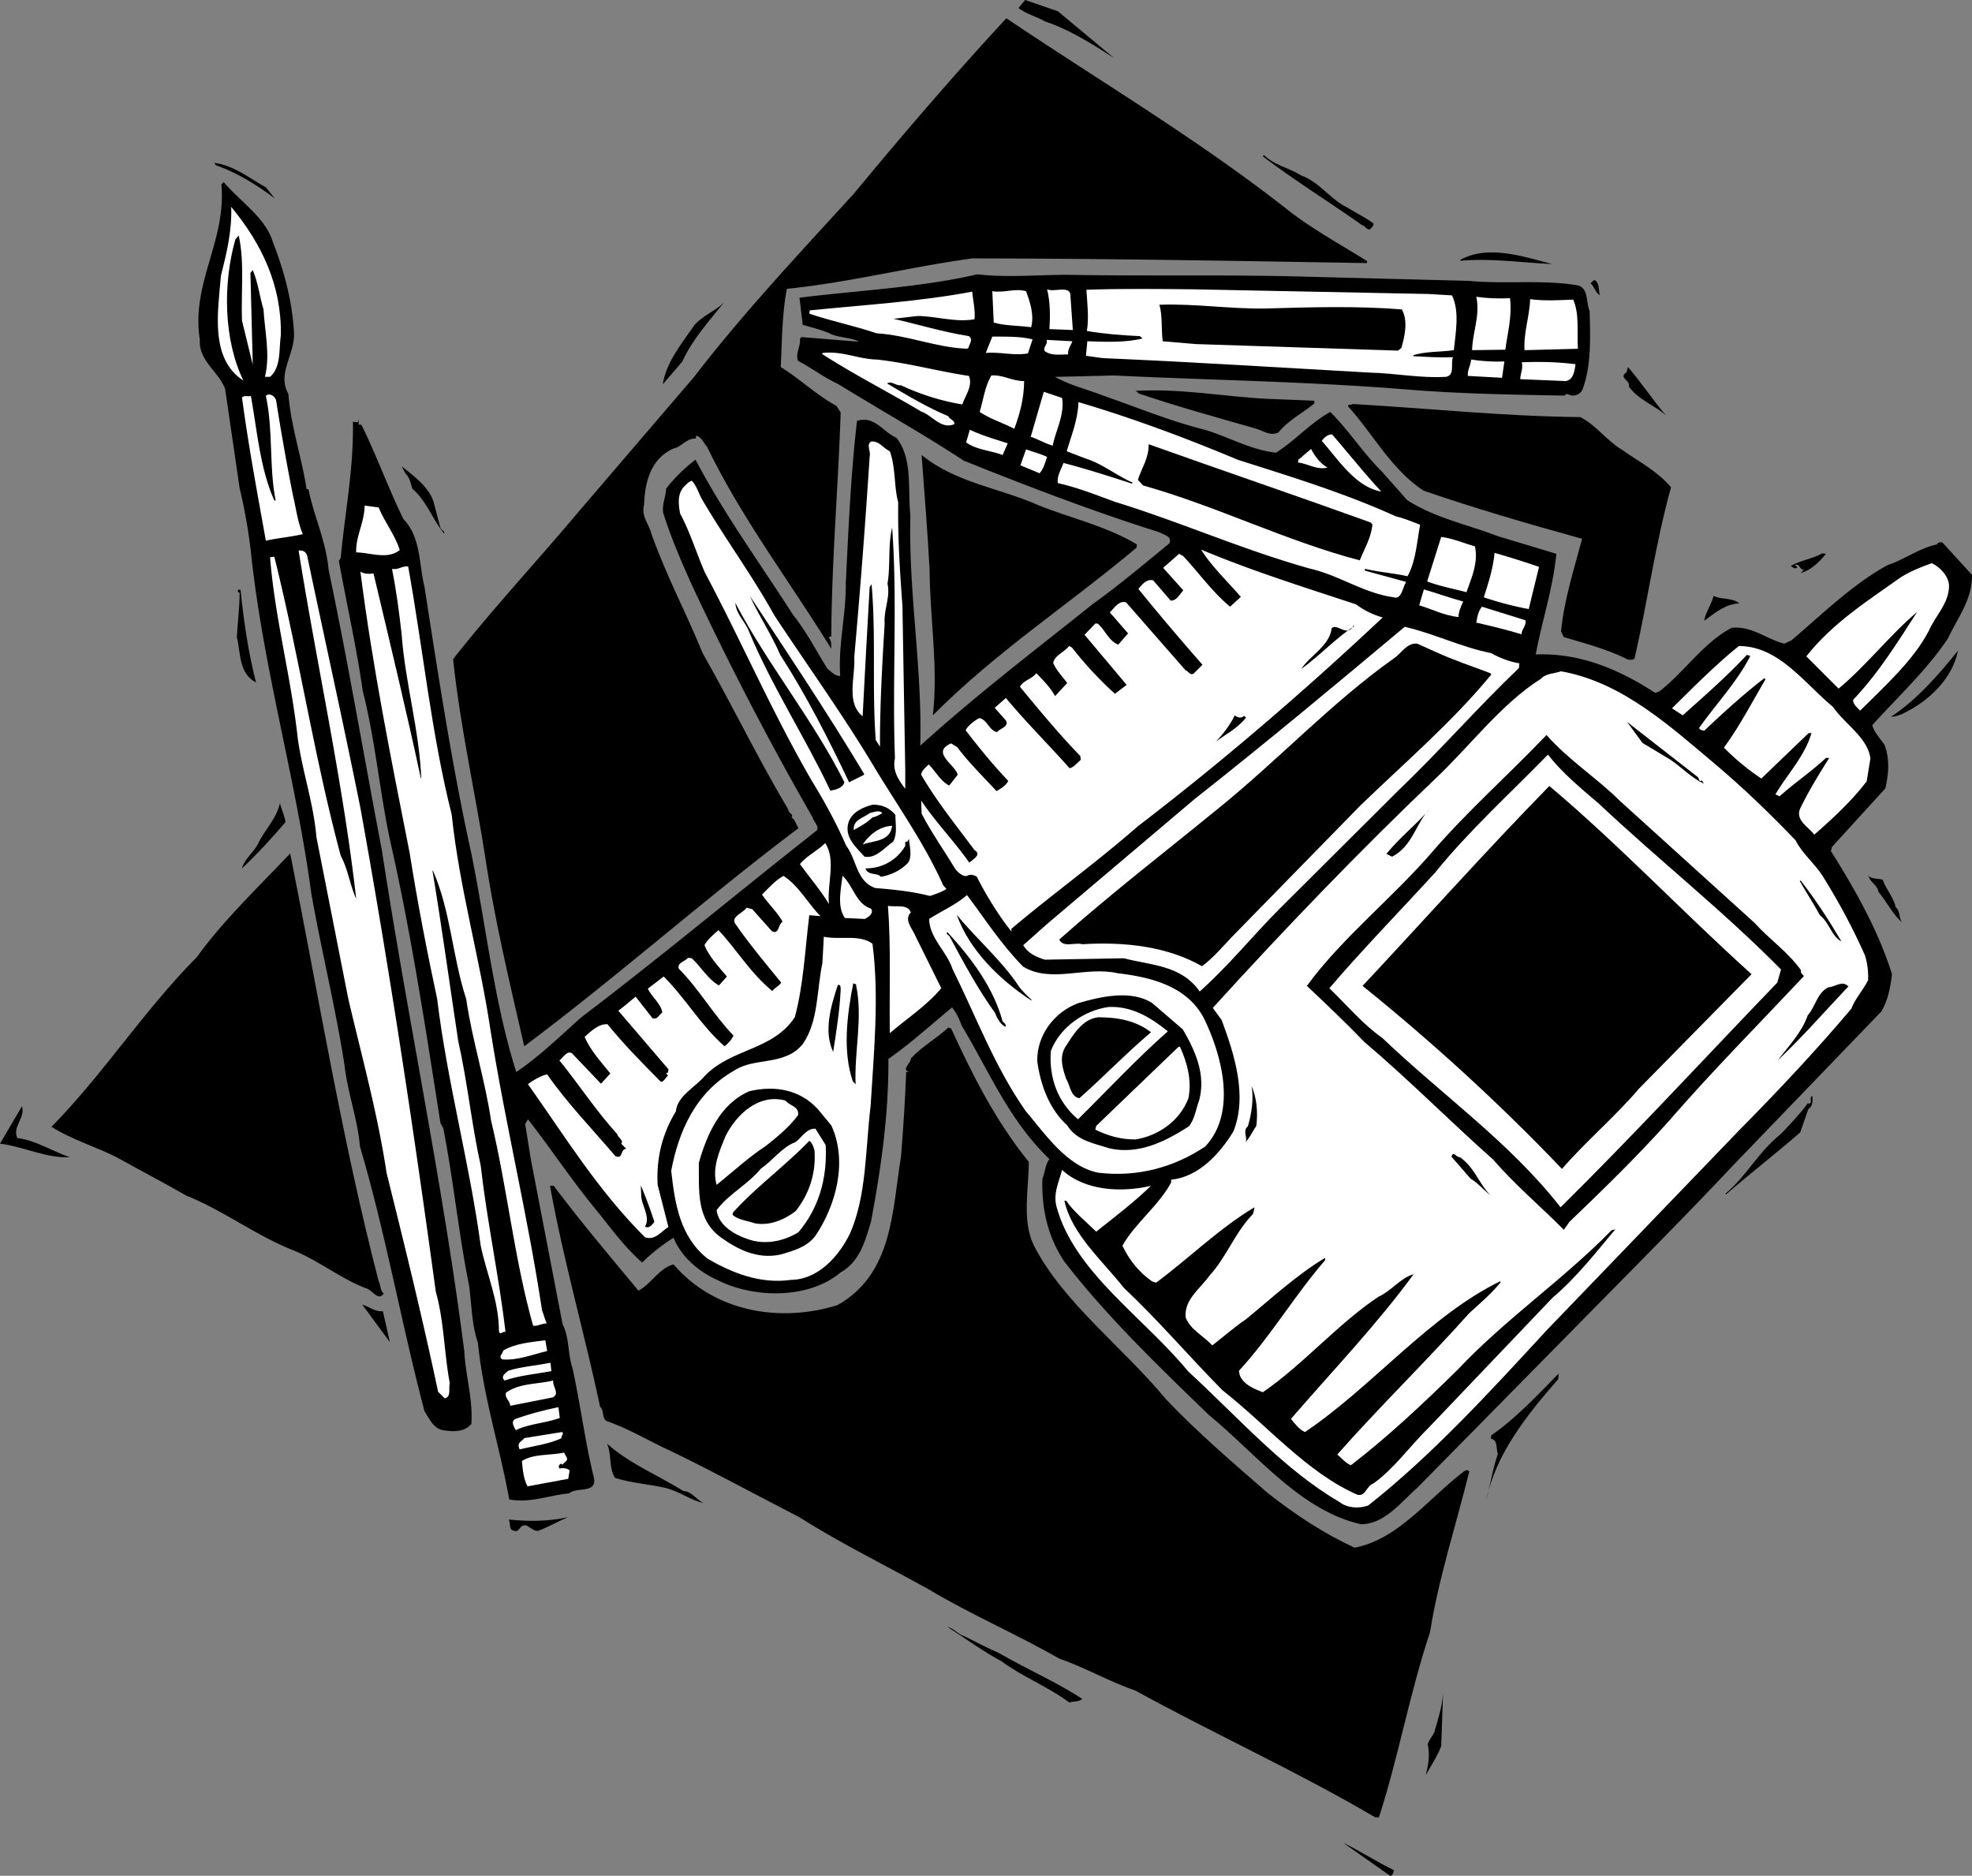 <svg xmlns="http://www.w3.org/2000/svg" width="421.298" height="400.699"><rect width="100%" height="100%" fill="#808080" stroke="none"/><path d="M238 12.398c-4.328-2.773-9.426-6.074-14.703-7.8-1.824-1.075-4.024-1.575-5.7-2.899L219 0l7 2.398 12 10m37.2 32.5c5.273 4.125 11.374 7.426 16.898 10.903l-.098.398c-28.125-.476-56.426-.976-84.3-1-13.325 1.824-26.126 5.125-39.602 6.5-1.024 5.426-1.024 11.125-1.301 16.7 4.078 2.527 7.676 6.027 11.902 8.3l.899 1.399c-.524 16.027-1.926 31.726-2 47.902-.325-.074-.426.125-.598.2.672.523.574 1.624.598 2.398-8.723-14.172-19.223-27.973-26.5-43.098-.723-.777-1.223-2.176-2.301-2.402-.223.226-.125.425-.098.601-2.027-.176-3.125 1.824-4.8 2.102-4.926 2.222-6.126 7.222-6.301 12-.625 2.523.976 4.023 1.5 6 3.074 8.824 7.476 17.023 11 25.699 6.277 11.023 11.777 22.426 18.3 33.398-.023.825 1.274 1.028.7 1.7.875.625.976 1.625 1.5 2.3-19.825 14.926-38.723 31.727-58.598 46.602-2.926-12.777-6.027-25.676-8.102-38.902-2.226-14.672-5.523-28.973-7.101-43.797 8.476-10.778 18.078-21.078 27-31.703l24.5-28.598c10.277-13.375 22.277-26.176 34.101-39.102 10.477-12.675 21.375-25.375 32.602-37.5 20.074 13.528 40.773 25.727 60.2 41M278 37.5c3.672 1.223 6.273 5.125 9.797 6.8 1.777 1.126 3.875 2.126 5.601 3.4.176.523-.425.925-.699 1.3-.824.125-1.027-.777-1.699-.902-7.027-4.973-14.328-9.473-21.203-14.7l.203-.3c2.273 2.226 5.375 2.726 8 4.402M56.797 40l1.902 2.398c-3.625-2.773-8.125-5.574-12.601-7.097l-.301-.5c4.176.523 7.375 3.222 11 5.199m1.5 11.7c2.375 6.124 4.078 12.323 4.5 19.1.375 4.825-3.723 8.923-1.2 13.298.575 7.125 2.876 13.625 3.903 20.402h.398c1.176 5.824 3.774 11.125 4.301 17.2 4.176 19.823 7.574 40.023 11.399 60 5.476 35.823 12.976 70.823 17.601 107 .274 5.323 1.875 10.226 1.5 15.5-1.625 1.823-4.027 1.624-6.101 1.3-2.024-.375-2.926-2.574-3.899-4-4.926-18.676-8.324-38.074-13.8-56.602-.524-5.972-2.626-11.375-3.301-17.398-1.926-12.375-4.926-24.375-7.098-36.7-3.227-24.077-9.926-46.777-12.703-71.1a115.953 115.953 0 0 0-2.598-15.4l-3.101-21.202c-1.325-3.672-5.723-6.075-5.399-10.5-1.926-12.172 5.676-20.973 4.598-33.2l.5-.5c3.578 4.227 8.875 7.528 10.5 12.801"/><path fill="#fff" d="M60 71.5c-.426 3.223.074 6.926-2.3 9h-1.102c1.175-4.676-.024-9.574-.301-14.402-.824-2.672-1.125-5.672-2.297-8.399l-.5.602.5 19.597-2.3-9.398c-.227-5.875.573-12.477-.7-18.2l-.703.798C47.574 60.625 47.773 72.625 52 81.3c-7.227-4.676-5.426-14.778-4.8-22.403 1.175-4.675 2.374-9.472 2.198-14.699C55.875 52.023 60.172 60.926 60 71.5"/><path d="M331.598 56.398c-6.325-.273-13.024-1.273-19.598-.699V55.5c5.973-3.277 13.473-.676 19.598.898M228 58.7c17.172.323 33.773-.075 50.898.398l34.899.902c7.476.723 15.578-.277 22.902.898 2.774.325 2.074 3.625 2.899 5.5.175 5.825.375 12.028-1.598 17-.527.825-1.328 1.125-2.102 1.102-.726-.074-1.226-.676-1.601 0-10.922-.176-21.824-.375-32.5-1.2-21.024-1.777-42.824-2.077-64-3.1-4.125.124-8.625.226-12.399.3 2.977 1.723 6.676 2.625 10 3.898 7.274 2.528 14.477 5.528 22 7.403 5.075 1.523 9.875 4.324 15.2 4.898 3.976-2.476 7.375-6.375 11.601-8.699 3.973 3.926 6.875 8.625 11 12.7l5.399 6.1c5.875 3.825 12.875 5.223 19.3 7.7l12.602 3.8c-.727 7.423-3.125 14.524-4.402 21.5 9.476-.374 17.875 3.223 25.5 8.2l.902-.3c5.273-4.075 9.672-10.677 15.5-13.602 4.375-.375 7.375 2.425 11.2 3.402l1.5-.7c6.573-5.577 13.175-12.077 20.597-16.1 3.578-1.177 6.676-3.575 10.5-4.4.176-.374.676-.577 1.203-.402l6.297 6.903c.078 5.324-3.125 9.222-5.098 13.5-4.426 6.722-10.926 12.722-16.199 18.597.375 1.528 1.672 2.825 2.598 4.2 1.175 3.027.875 6.226.199 9.3l-11.399 12.5c-.125.227-.023.625-.3.801 5.277 8.426 10.175 17.024 13.101 26.399-.324 2.925-.926 5.726-2.3 8l-31.602 32.8c-11.223 11.926-22.824 23.528-34.297 35.2L302.797 317.8c-3.723 3.324-7.024 7.722-12 7.797-12.922-2.875-22.125-14.774-32.598-23.399-10.824-10.476-21.926-21.176-30.8-32.699-3.426-5.074-4.926-11.074-4.7-17.7.574-1.374.574-2.976 1.5-4.202-8.726-8.375-12.926-18.875-18.8-28.598a12.06 12.06 0 0 0-2-3.8c-4.524 3.726-9.024 7.823-13.602 11 .078 12.124-1.625 23.523-3.7 34.698-1.222 4.028-2.324 8.528-6.5 10.903-6.925 5.824-18.722 5.523-26.398 1.597-3.926-1.773-7.625-4.875-9.3-9-2.426 1.528-4.727 3.325-6.7 5.301-3.625-3.176-6.426-6.976-9.3-10.601-5.426-6.473-9.926-13.375-15.102-20l-.598 1 1.2 7.5 6.8 35.3c1.473 2.825 1.074 6.325 2.098 9.301 1.676 7.625 2.676 15.625 4.5 23.102 1.078 3.922-3.524 2.222-5.2 3.699-4.324.426-8.324 2.125-12.8 1.3-2.024-11.175-5.524-21.874-6.7-33.5-1.324-3.777-1.324-8.175-1.898-12.3-2.226-10.977-3.324-22.477-5.5-33.5l-.601-1.102c-3.125-19.875-6.125-39.773-10.5-59.199-2.426-10.773-3.325-22.273-6.098-33.101-1.328-9.375-3.426-18.473-5.102-27.797l.399-.602c.875-9.676 2.777-18.875 2.601-29.101.274-.075 1.176.425 1.2-.297v-.3c.277.324-.426 1.523.601 1.2 3.274 6.624 5.774 13.624 9 20.198 3.774 3.926 3.274 9.625 4.5 14.5 2.973 19.125 5.875 38.227 10 56.903 3.176 15.625 4.875 31.824 9.598 46.699 4.875-3.277 9.277-7.574 13.902-11.7 16.973-12.874 33.473-26.675 50.301-39.902.574-.875-.625-1.773-.902-2.8-9.125-15.875-17.524-32.075-25.301-48.598-2.422-5.277-4.824-10.777-6.598-16.402-.324-1.973.574-3.375.598-5.2 1.676-2.175 3.976-4.472 6.3-6.199 5.977 11.426 13.778 22.125 20.801 33.102 2.977 3.722 4.977 7.722 7.399 11.597.875.625 1.578 1.528 2.703 1.5-.426-6.972 1.273-13.074 1.2-19.898.573-11.574 1.073-23.277 2.398-34.602 3.777-1.175 5.574 2.426 8.402 3.602 3.574 4.523 2.375 10.926 3 16.598-.426 16.828 2.574 32.328 2.098 49.203 11.875-10.778 24.476-20.375 36.902-30.301 5.574-3.977 10.875-8.477 16.297-12.902.777-1.575-1.324-1.875-2.098-2.399-14.226-4.476-28.027-9.773-41.8-15.3C197.073 92.624 187.972 87.522 179 82c-3.027-1.375-5.527-3.375-8.5-4.902-.625-1.575.574-3.075.398-4.7L171.2 72l12.301 1c-1.625-.977-4.328-.777-6.3-1.8-1.825-.774-3.825-1.274-5.7-1.802l-.703-5.8c12.578-1.575 25.777-2.172 38-5 6.078.726 12.777.125 19.203.101M341.797 63c-.824-.277-1.125-1.676-2-2.5l.8-.7c1.176.524.876 2.223 1.2 3.2"/><path fill="#fff" d="m305.2 62.8 5 .298c1.675 3.425.773 8.027.398 11.703-2.926.422-6.024.222-8.7 1.097l.102.2c2.672.125 5.473.328 8.398.203-.523 1.523.477 3.824-1.5 4.199-5.425.324-10.824-.777-16.199-.902-19.125-1.075-38.027-2.274-57.101-3.098L232 76l.297-3.102c3.875.125 8.078.325 11.8-.597l-.597-.5c-3.926-.176-7.625-.477-11.3-1.102.472-2.773.073-5.976-.102-8.8 7.476-.274 15.277-.176 22.902-.098l50.2 1m-76.5.597.5 7.102-5-.2c.175-2.777.175-5.874-.5-8.5 1.573.723 5.175-1.077 5 1.598m-9.5-1.198c.874 2.323 1.773 5.124 1.097 7.698-2.723-.375-5.524-.273-8-1L212 62.2c2.574.426 4.773-.676 7.2 0m-11 6c-4.126.726-8.126-.677-12.2-.7l-5.102.598c5.375 1.226 10.575 2.828 16.102 3.703.973.722.074 1.722-.102 2.5l-.3.199c-6.723-.277-12.524-2.875-19.301-3.3-4.625-1.575-9.625-2.575-14.399-4.2l.102-.7c11.672-1.175 23.473-1.874 34.7-4 .175 1.923.675 3.825.5 5.9m114.398-4.5c.476 3.823-.524 7.425-1 11l-7.098.1c.074-3.874 1.773-7.374.898-11.402 2.274.325 4.676.426 7.2.301m13.5.301c1.375 3.125.777 7.023 1 10.5l-11.399.3c-.226-3.874 1.074-7.077 1.2-10.902 2.874.426 6.175.227 9.199.102"/><path d="M154.598 64.7c-3.223 4.023-6.825 8.023-8.801 12.5l-4.2 4.898c.676-4.575 3.977-8.672 6.801-12.7 1.875-2.074 4.274-2.875 6.2-4.699m115.8 1.199c9.477-.273 19.676-.574 29.102.2 1.375 2.527.574 5.828-.102 8.203l-.699.597L255.5 73.5l-7.102-.602c-.324-2.574-.023-5.472-.699-7.8 7.676-.274 14.875.925 22.7.8"/><path fill="#fff" d="m220.598 72.5-1 3c-3.125.523-5.926-.375-9-.102l1.402-3.5c2.875.028 5.973-.074 8.598.602m8.5.398c-.325.926-1.024 1.727-.899 2.801-1.726.024-3.625.324-5-.699-.426-.977.676-1.277.399-2.402l5.5.3M187.297 76.8c6.777.723 13.078 2.524 19.703 3.5.875 2.223-.828 4.223-1.402 6.098a50.037 50.037 0 0 1-13.098-4.097c-1.125.125-1.926-.977-3-.403 4.273 2.528 8.375 5.028 13.098 7 .277.727 1.375.825 1.3 1.7-2.824 1.226-4.726-1.875-7.101-2.7-7.024-4.175-14.324-7.875-21.2-12.3l.2-.2c4.176-.472 7.578 1.325 11.5 1.403m134.101.399-.5 3.5-7.3-.4c-.125-1.277.574-2.175.699-3.5 2.176.325 4.578.524 7.101.4m15.2.6c-.223 1.423-.426 3.423-2.2 3.598L324.797 81c-.024-1.176.676-2.277.3-3.602 3.778-.175 7.778-.074 11.5.403"/><path d="M355.898 88.7c-2.523-2.177-5.824-3.274-7.898-6.102.375-1.473-2.328-1.774-.5-3.098l.297-1.102c2.875 3.325 5.277 7.028 8.101 10.301"/><path fill="#fff" d="M218.797 81.398c-.024 3.727-.922 7.028-2.098 10.2-2.426-1.274-5.125-2.075-7.402-3.598.777-2.574 1.078-5.375 2.5-7.8 2.578-.177 4.375 1.226 7 1.198"/><path d="M280.797 85.598v.601c-2.625 2.125-5.524 3.524-7.7 6.2-1.824.824-3.324-.473-5-.899-8.324-2.375-16.624-4.676-24.699-7.402l-.8-.598c9.675-.574 18.777 1.223 28.199 1.7l10 .398"/><path fill="#fff" d="M226.898 85c.575 3.625-1.324 6.824-2 10.2-1.625-.477-3.125-1.376-4.699-1.9L223 83.7l3.898 1.3M59 85.598a519.529 519.529 0 0 0 3.598 20.3c.675 2.727.976 5.625 2.101 8.2-2.625.625-5.426.828-7.902 1.402-1.824-10.176-3.723-20.277-5.098-30.602.473-.472 1.274-.175 1.899-.3 1.375 7.625 1.976 15.527 5 22.3h.3c-1.425-6.875-.523-15.175-2.101-22.3.578-.774 1.976-.075 2.203 1M264.398 98.2c11.375 3.624 22.875 7.124 33.801 12.1 1.774.423 3.473 1.126 5.2 1.798-.727 3.828-.926 7.828-2.7 11-2.926-.672-6.125-.875-9.101-1.598v.398l8.8 2.403c-.726 1.222-1.023 3.824-2.601 3.297-6.422-.875-11.625-4.672-17.797-6.098-14.328-3.977-27.727-9.977-41.8-14.3-4.028-1.477-8.028-3.075-12.2-4-.227-1.477.672-2.876 1.2-4.302 4.773 1.227 9.773 2.825 14.597 4.403l.203-.203c-3.426-1.473-6.527-4.075-10.203-5.2l-3.899-1.5c.977-3.375 2.375-6.675 2.5-10.5 11.575 3.426 22.875 7.625 34 12.301"/><path d="M337.598 89.098c3.175 1.527 5.675 5.027 8.8 6.902 3.575 2.523 7.676 4.625 10.602 8.098-3.328 11.925-5.027 24.527-7.8 36.601-.427.324-1.427.324-1.802 0-4.226-2.074-8.824-3.273-13.3-4.601l-.598-1.2c.672-6.875 2.773-13.273 4.5-19.8-11.426-3.172-22.828-6.473-33.902-10.297-6.926-4.578-10.723-12.078-16.098-18-.027-.578.672-.176 1-.5 16.074.922 32.172 2.625 48.598 2.797"/><path fill="#fff" d="m215.297 94.7-1.098 2.5c-2.527-.977-5.527-1.075-7.8-2.7l.8-2.7c2.574 1.223 5.375 2.024 8.098 2.9m69.301-1.9c3.476 4.024 6.976 8.423 10.5 12.2-5.524-.977-9.125-6.777-12.7-10.8.375-.677 1.375-1.477 2.2-1.4m-94.5 3.598c1.277 3.426.875 7.625 1.8 10.903-.125 7.625.375 14.922.899 22.199l.601 34.898v4.102c-1.324-1.777-2.824-3.777-2.199-6.5-.625-16.574.574-33.277-.601-49.3-.926 3.726-.325 8.226-1 12 .675 2.823-.825 5.523-.598 8.5-.527 8.726-1.027 17.425-1 26.3l-.902-1.402c-.825-10.973.074-22.473-.899-33.297l-.402.597a5138.527 5138.527 0 0 0-1.5 27.602c-3.625-2.875-1.524-8.477-1.797-12.602a1742.557 1742.557 0 0 0 3.297-42.898c.277-1.074-.824-2.676.402-3.2 1.676-.077 2.473 1.423 3.899 2.098"/><path d="m292.797 111.598.402.402c-.226 2.824-1.726 5.223-2.699 7.7-15.926-4.177-30.527-11.575-46.3-16l-1.102-1.2c.777-2.477 2.375-4.676 2.3-7.602 15.774 5.625 31.676 11.028 47.399 16.7"/><path fill="#fff" d="M283.598 99.898c-2.426.528-4.125-.875-6.301-1.097l.101-.602 2.7-2.3c.777 1.527 1.875 3.027 3.5 4M223.7 97.598c-.427 1.226-.727 2.527-1.602 3.5l-4.098-1.7L219.2 96c1.472.523 3.073.926 4.5 1.598"/><path d="M221.797 107.898c6.976 2.825 14.476 4.426 21.101 8.403l-.101.699c-14.422 12.125-30.024 22.223-43.5 35.8 1.176-10.374-.625-20.577-.7-31.1-.425-8.177-1.124-16.477-1.699-24.5 7.274 5.925 16.575 7.023 24.899 10.698m-129.199-.8 1.5 5.703c.375.625.976.625.8 1.199-2.425-2.875-3.726-6.977-6.8-9.602-.325-.972-.524-2.375-1.5-3.3l-.801-1.5c2.578 2.027 5.777 4.425 6.8 7.5"/><path fill="#fff" d="M150 106.7c4.875 8.323 10.773 16.323 15.398 24.698 7.274 11.028 15.075 21.825 21.7 33 5.074 8.325 10.476 15.926 14.402 24.7l.7.8c-1.126.727-2.227 1.028-3.5 1.5-3.727-.972-7.727-1.375-11.7-1.699-4.125-1.476-3.926-6.074-6.203-9-2.024-4.676-4.524-9.273-7.297-13.8-8.426-14.473-15.027-29.774-22.902-44.598-1.825-4.176-3.125-8.578-5.301-12.602-.324-1.875-.625-3.976.703-5.601.574-.575 1.074-1.172 1.797-1.399 1.078 1.125 1.476 2.727 2.203 4m-69.102 1.699c1.274 3.125 3.477 5.825 4.5 9.102-2.625 2.125-6.324.523-9.3.5-.125-3.477 1.777-6.375 1.8-10l3 .398m234.2 8.302c.777 3.425-.723 6.726-1.801 9.8-2.524-.676-5.723-1.277-8.399-2.3l3-9.5c2.575.323 4.774 1.323 7.2 2M289.7 129.098a17.227 17.227 0 0 0 5.698 2.8c-16.824 15.825-34.425 30.926-52.3 44.602-8.825 7.723-18.024 14.324-26.899 21.8-.226.126-.125.423-.101.7-2.625-3.277-5.325-7.574-7.399-11.7-.527-.374-1.324-.577-1.902-.3-.824.523-2.125-.574-2.797-1.5-2.328-3.875-5.027-7.676-7.102-11.7l-.101-2.8c3.078 4.625 7.176 8.824 10.3 13.3.575-.675 2.778-1.675 1.102-2.702-3.926-5.274-8.125-10.473-11.402-16.098.078-.875.976-1.574 1.601-2.2 1.477 1.423 2.575 3.626 4.399 4.5l1.8-2.3c-.523-2.176-5.824-4.777-1.398-6.7l1.301.798c2.473 3.328 5.773 6.527 8.398 9.402.875-.574 1.977-1.074 2.5-2.2-3.226-3.374-6.226-7.077-9.101-10.8.476-.977 1.777-1.977 2.902-2.602 1.774.325 2.074 2.625 3.801 3 .574-.773 2.672-1.175 1.898-2.5L212.5 151.2l2.398-2.101c4.075 4.925 9.274 10.125 13.602 15 .875-.172 1.574-1.075 2.398-1.797l-.101-.801c-4.625-4.777-8.824-9.875-12.899-14.8.875-1.477 2.477-1.575 3.5-2.9 1.477 1.524 3.075 3.126 4 4.9l2.602-2.802c-.926-1.273-2.328-2.675-3-4.3.375-1.672 2.273-2.172 3.398-3.598l.602.3c2.672 3.423 5.875 6.923 9.2 9.9l2.5-1.9-9-10.702 2.3-2.399h.5c1.574 1.324 2.375 3.727 4.398 4.5l2.102-2.398-3.902-4.5c.875-.778 1.976-2.676 3.5-2.102l12.699 14.5c.578.125.875 1.125 1.703.7l1.898-1.899c-4.625-5.277-9.226-10.676-13.699-16.2.676-.777 1.774-2.277 3.2-1.8l3.699 4.3c1.277.024 1.875-1.277 2.699-2.202L248.5 121.3l3.398-3 .899.5c3.375 3.625 6.277 7.722 10 10.797l2.3-2.098c-2.925-3.375-6.222-6.477-8.5-10.102 10.778 4.528 21.977 8.028 33.102 11.7M65.598 118.598c3.777 18.027 7.777 35.925 11.402 54 6.172 34.125 11.375 68.625 16.098 103.3 1.777 6.227 1.777 13.125 3 19.602-.325 1.023.375 2.926-1.098 3.2l-1.402-1.4c-3.325-15.675-7.125-31.175-11-46.702-1.926-12.774-5.325-24.973-8.2-37.297l-6.8-34.5c-.625-7.375-3.024-13.977-4-21.203-1.426-13.075-4.825-25.274-5.899-38.5.176-.172.574-.075.899-.2 5.277 21.125 8.574 43.028 14.199 63.903 1.578 2.922 1.976 6.324 3.3 9.199-2.824-24.977-8.324-49.477-12.3-74.402.875-.075 1.476.226 1.8 1m263.2 2.5-2.2 9c-3.222-.575-6.523-1.473-9.597-2.5.973-3.075 1.973-6.075 2.297-9.5 3.176.925 6.476 1.925 9.5 3"/><path d="M390.098 118.3c-1.426 1.825-3.426 3.626-5.399 4.098l.7-.699c-.926.125-.926-1.476-1.899-1l.5.5c-.625.524-1.125-.176-1.402-.3 1.875-1.176 4.574-1.473 6.699-2.7l.8.102"/><path fill="#fff" d="M416.398 125.098c-.023 3.828-2.925 6.425-4.3 9.601-3.325 6.426-9.524 11.926-14.7 17.102-.523-.578-1.523-1.278-1.5-2.301 5.477-5.777 9.477-12.277 13.7-18.8-5.825 4.925-10.926 11.523-16.801 16.398l-6.899-6.899c5.774-7.273 13.176-11.875 20.2-16.898 2.074-1.278 4.277-2.176 6.601-3 1.774.824 3.574 2.722 3.7 4.797M87.2 121c3.175 17.625 4.972 35.824 9.3 53 1.672 15.824 5.973 30.523 8.297 46.098 3.176 20.125 7.976 39.625 11 59.8.375.926.676 2.125 1 2.801-1.125.024-1.922.625-2.899.5-4.023-14.176-5.523-29.476-9-43.898-1.324-8.875-4.023-17.078-5.3-25.903-2.926-8.875-3.325-18.875-7.098-27.398h-.102c1.977 11.926 3.676 24.324 5.5 36.398 1.977 8.727 2.875 17.926 4.801 26.602 1.375 12.023 3.875 23.523 5.301 35.5-.625-.176-1.125.824-1.402-.102-.024-6.574-2.625-12.175-3.899-18.3-2.426-17.875-7.125-34.774-9.3-52.7-2.227-10.375-4.227-20.773-5.899-31.3-3.926-19.875-7.926-39.672-10.5-60 .773.527 1.773.527 2.797.402 3.476 14.625 6.976 29.125 10.101 43.7l.102.1c-.426-10.476-3.426-20.277-4.203-30.902-.524-4.574-1.125-9.273-2-13.597v-.301c1.277.324 2.078-.676 3.402-.5m225.399 7.5c-.524 1.125-1.024 2.324-1 3.3-3.024-.277-5.625-1.675-8.399-2.5l1-3.402c2.774.825 5.574 1.825 8.399 2.602"/><path d="M51.398 126c.676 6.824 1.676 13.426 3.301 19.8-3.726-1.976-3.226-6.175-4.101-9.702.175-3.075.574-6.172.601-9.5-.527.027-.625-.875.2-.598m133.199 39.3v.2l-3.2 1.598c-4.425-9.274-9.023-18.375-14.699-27.2-1.824-4.273-4.527-8.273-6.5-12.597 8.274 12.523 16.676 25.125 24.399 38m187-36.403c-3.024.125-5.223 2.028-7.5 3.7.175-1.575 1.476-3.375 2-5.297 1.675.824 3.976.324 5.5 1.597m-191.2 38.2c-.324 1.226-1.925 1.625-3 1.8-5.425-11.472-12.425-22.175-17.3-33.8-.723-2.172-2.825-3.774-3-6.297 6.875 13.125 16.675 25.023 23.3 38.297"/><path fill="#fff" d="M325.898 132.5c.274 1.223-.925 1.926-.8 3-3.223-.977-6.524-1.777-9.7-2.5.176-1.074.375-2.375 1.2-3.402l9.3 2.902"/><path d="M289.098 133.7h.3c-3.925 2.523-7.523 6.425-11.398 9.198 1.875-2.875 6.074-4.972 6.5-8.699 1.074-1.176 3.375 2.024 4.598-.5"/><path fill="#fff" d="M318.5 139.5c1.875 1.023 3.875 1.824 6.098 2.2l-.098 1c-8.828 8.425-16.926 17.726-25.902 26.3l-25.2 25.098c-5.824 5.828-11.023 12.328-17.101 17.703-3.922-5.676-10.422-5.578-16.2-7.102L223.2 205c-1.824-.574-3.625-1.375-4.601-3.102 2.175-1.875 4.277-3.875 6.601-5.8l30-25.399c15.074-11.875 30.074-24.375 44.899-36.8 6.277 1.425 11.976 4.324 18.402 5.601"/><path d="M306.797 139.3c3.777 1.723 7.676 3.024 11.601 4.5l.2.298c-8.426 10.226-18.524 18.828-28 28l-26.399 27c-2.527 2.527-4.726 5.328-7.402 7.3-7.324-4.175-16.324-5.273-25.598-4.699-1.527-.476-4.027.824-4.902-1 10.875-9.676 22.676-18.773 34.101-28.101 12.575-10.172 24.274-22.672 37.301-31.899 1.676-1.074 2.875-3.476 5.098-3.199l4 1.8"/><path fill="#fff" d="M391.598 151c2.574 3.723 7.375 6.523 8 11l-.801 4.898c-3.125 4.125-7.324 8.028-11.2 11.403-1.124-1.578-4.124-3.078-3-5.602 1.778-3.676 3.977-7.273 6.2-10.8h-.7c-3.222 3.027-6.722 5.324-9.898 8.199l-.902-.399c2.578-4.375 6.277-8.176 7.703-13.101h-.602l-10.101 9.703a49.838 49.838 0 0 1-8-6.602c3.375-4.574 5.976-9.676 8.902-14.601l-.3-.2c-4.426 3.426-8.727 7.325-12.801 11.2-.426-.172-.926-.075-1.098-.598 3.574-5.074 8.074-9.777 10.898-15.3-.125-.274-.425-.177-.699-.302-4.226 4.528-9.125 8.825-13.699 12.903l-2.3-1.5c4.472-4.375 9.273-9.278 14.3-13.301 8.473.023 13.773 7.723 20.098 13"/><path d="M406.398 152.5c-.824.324-1.523.625-2.398.598 5.375-3.473 10.273-9.075 14.297-14.098-1.223 6.125-6.422 10.926-11.899 13.5"/><path fill="#fff" d="M367.098 163.8c5.675 4.825 11.375 10.325 16.5 15.7 1.476 2.926 4.277 5.125 5.902 7.8 3.375 5.423 6.375 11.024 8.898 16.7.575 1.723.774 3.523.7 5.398-1.024 2.028-2.825 4.028-3.598 6.102-7.625 9.023-15.625 17.523-24 26l-41.102 42.7c-11.824 12.823-24.523 26.726-38.101 37.398-2.125.726-4.524.527-6.2-.797-11.824-6.875-21.824-18.278-32.3-27.903-9.625-11.675-24.324-21.175-28.098-35.199-.726-2.875.574-5.273 1.2-7.8 4.773 4.425 12.476 4.925 19 3.402-3.626 3.523-7.727 6.625-11.7 9.797-2.226-2.172-4.926-4.375-6.402-6.598h-.399c1.575 7.125 7.977 12.625 12.7 18.598 7.476 7.027 13.976 14.726 21.101 21.902 9.574 7.523 18.074 17.625 28.801 22.3 1.773.423 1.875-1.874 3.398-2.402 4.477-3.175 7.774-7.972 11.899-12l26.402-27.699c5.074-4.273 9.176-9.574 13.399-14.601l-.801.203c-10.625 10.824-22.422 18.722-32.899 29.797-7.425 7.328-15.023 14.425-22.8 20.402-1.125-.477-1.926-1.477-2.899-2.3 9.074-10.274 19.074-19.977 28.2-30.2 2.374-2.176 4.773-4.176 6.699-6.602l-.098-.199c-15.227 7.426-27.426 22.625-41.703 32.2-1.223-.473-2.223-1.876-3-2.801 8.777-10.172 18.375-20.172 26.203-30.899-2.727.727-4.828 3.625-7.5 4.801-8.727 5.824-16.125 14.523-24.703 20.398-2.125-.773-5.024-2.074-5.098-4.597 6.875-7.477 11.875-16.078 18.399-23.602v-.5c-5.926 3.524-11.426 8.625-16.899 13.102-2.527 1.722-4.926 3.824-7.199 5.597-1.926-2.074-4.727-3.375-5.703-6-.324-3.773 2.976-5.972 5.101-8.898 3.774-4.176 5.274-8.977 9.301-13.2.074-.374.274-.874.301-1.402-7.426 4.426-13.926 10.825-21 16.102l-.902-.3c-2.825-1.977-4.926-4.677-6.301-7.602 2.676-4.774 7.777-8.575 10.402-13.5V252c5.774-.574 10.274-5.375 13.301-10.3 3.074-7.677.172-16.575-2.5-23.802l-1.902-2.597c15.074-16.578 31.175-33.375 47.699-49.102 7.375-6.976 13.976-15.875 22.402-21.199 1.074-1.176 2.774-1.074 4.301-1.602 13.074 2.325 23.172 11.625 33.598 20.403"/><path d="m265.7 153 .097-.102.402.403c-1.824 2.324-4.625 3.722-6.402 5.097 1.476-1.574 2.976-3.472 4-5.597.476.422 1.277.722 1.902.199m96.899 12.898c.476.227.277 1.325 1 .801l.402.7c-2.527-1.176-4.727-3.473-7.102-5.098l-6-3.602-3.3-4.5 15 11.7m-16.5 5.199 28.699 26c3.176 3.527 7.277 6.328 10 10.203-.223.523.277.824.601 1.199-9.523 10.125-19.726 20.426-28.8 30.898-6.723 7.528-14.125 14.727-21.301 21.602l-1.2 1.7c-4.925-4.977-10.425-9.575-15-14.9-9.324-8.277-18.222-17.277-27.597-25.202-3.926-4.075-8.227-8.172-12.3-12 7.573-10.375 18.675-19.075 27.198-29.098 7.375-8.477 16.075-16.176 24-24.5 4.774 5.426 10.575 9.023 15.7 14.098"/><path fill="#fff" d="M341.5 171.598c12.875 12.125 26.375 22.726 39 35.5l-.8 2.8c-15.528 16.125-30.528 32.426-46.302 48-10.824-13.875-25.425-24.074-38.101-36.199-4.125-2.875-7.625-7.074-11.297-10.601 7.074-8.274 15.074-16.473 22.598-24.7 7.074-8.773 16.074-16.972 24.101-25.199 3.074 3.926 7.074 7.227 10.801 10.399"/><path d="m374.2 208.098-24 24.402c-5.126 6.023-11.528 11.426-16.5 17.2-13.528-14.177-27.825-27.177-42.602-39.102 13.175-14.075 26.277-28.774 39.902-42.7 14.773 12.426 28.773 27.227 43.2 40.2M61 175.598c-2.926 3.425-6.027 6.828-9.3 9.902.472-1.977 2.472-3.375 3.398-5.2 1.375-2.976 3.976-5.374 4.699-8.702.375 1.328.976 2.625 1.203 4m130.297-1.5c-.024 1.828.476 4.027-.5 5.703-1.922 1.324-3.625 3.625-6.098 3.199-1.824-2.074-4.426-4.176-3.402-7.402.777-2.172 3.078-3.172 5.101-3.7 1.875-.074 3.676.625 4.899 2.2m114.301-1.5c-3.125 3.125-3.723 8.125-8.2 10.402l-1.199-.602c2.774-3.472 6.973-6.773 9.399-9.8"/><path fill="#fff" d="M188.5 173.7c-.527.323-1.426.823-2.102.898-1.226 1.226-2.625 1.925-4 2.703-.226-2.176 2.075-2.578 3.399-3.602.777-.176 2.078-.773 2.703 0m2.098 2.699c-.426 3.426-3.926 3.125-6.301 4 1.476-2.175 3.676-3.875 6.3-4"/><path d="M194 184.3c-1.625 1.723-3.727 2.626-5.8 3-.825-.976-2.727-.175-3.302-1.8 3.477.023 6.676-1.676 8.5-4.8v-.9c.477.223.575-.277.801-.6.074 1.523.774 3.624-.199 5.1"/><path fill="#fff" d="M177.098 193.098c-1.825-2.973-4.125-5.672-6.2-8.5 1.375-1.774 3.676-2.774 5.399-4.5 2.375 3.625.375 8.625.8 13"/><path d="M80.898 273.7c.477.823.274 2.023 1.102 2.6-1.227 1.825-2.527-.874-3.8-1.1-5.227-1.977-9.825-5.677-15-7.9-8.126-3.077-15.325-8.675-23.403-11.902-4.824-2.773-9.824-5.375-14.7-8.097-4.624-2.375-9.624-3.778-14.097-6.602 11.273-11.476 19.574-24.676 31.098-36.3C47.672 196.624 55.375 189.323 62 182.3c6.074 30.523 11.172 61.625 18.898 91.398m321.302-85.8c.773 2.125 2.374 3.825 2.8 5.903 1.172.922.473 2.722 1.7 3.5-2.126-1.578-3.528-4.578-5.403-6.801-.125-1.375-1.922-2.176-2.098-3.402l-.3-.2c.874.926 2.175.727 3.3 1"/><path fill="#fff" d="m175.297 195.7-2.399-.2c-.925 7.426-1.226 14.926-3.101 21.8-4.723 7.126-13.524 6.626-19.2 12.5-2.023 2.423-5.925 4.325-6.199 7.598-2.824 4.625-4.226 9.825-3.898 15.7l2.297 9c-1.625 1.027-2.824 2.925-5 2.203-10.024-9.977-17.125-21.578-25-32.703.976-.774 2.875-1.875 4.101-2.098 4.176 6.023 9.676 11.723 14.602 17.5 1.773.625.875-1.477 2.297-1.602l-1.098-1.097c.676-.676-.726-1.278-.8-2-4.626-5.078-8.227-10.676-12.399-15.801.875-.574 1.574-2.176 2.7-1.5l6.198 6.5 2-2.2c-2.023-2.476-4.226-4.874-5.5-7.8 1.274-1.176 3.075-2.875 4.899-2.7 3.476 4.325 7.676 8.524 11.402 12.298.774-.075.875-.875 1.5-1.297l-.402-.602c.476.125.476-.375.5-.8l-10.7-12.5c1.176-.876 2.477-1.973 3.7-3l3.601 4.601c1.075.426 1.477-.875 2.102-1.2-.328-1.976-2.227-3.277-3.102-5.1l3.399-2.602c4.578 4.527 7.976 10.527 13 14.902.777-.574 1.578-1.477 1.902-2.3-4.324-4.477-7.226-9.774-11.699-14.302-.328-1.273 1.273-1.472 2-2.3l.797.101c1.976 1.824 3.476 4.524 5.8 5.801l1.7-1.902c-1.824-2.172-3.824-4.274-4.797-6.7.574-1.074 1.875-2.273 3-3.199 3.973 4.227 6.773 9.125 11.5 13 .574-.773 1.473-1.074 1.898-1.8-3.324-4.075-6.925-8.376-9.898-12.7-.727-1.476 1.773-2.176 2.5-3.3l1.2.3 4.198 4.7c1.575.824 1.274-1.376 2.301-2-1.125-2.075-3.027-3.774-4.402-5.801 1.375-1.375 2.875-3.075 4.601-4 3.375 2.226 5.375 6.125 7.899 8.601m10.801-1.601c.675 1.027-.625 1.828-1.301 2.203l-4.297-.203c-1.727-2.473-.828-6.172-.5-9 2.273 2.027 2.875 6.027 6.098 7"/><path d="M393.398 201.098c-2.125-1.075-2.523-3.973-4.601-5.598-1.324-2.477-2.922-4.875-4.297-7.3l.2-.102c3.273 4.226 6.073 8.527 8.698 13"/><path fill="#fff" d="M218.598 206.5c6.074 3.625 13.277-.176 20.199 1.398 7.078.825 14.777 2.727 18.402 9.602 3.774 7.723 7.176 20.023.301 27.398-6.625 4.426-14.426 6.625-22.902 5.602-6.723-1.375-11.223-8.176-15.5-13.2-6.625-9.476-10.524-20.077-15.598-30.3-1.227-3.777-4.926-6.574-5-10.7 2.574-1.675 5.672-2.976 8.098-5.1 3.777 5.023 7.277 10.523 12 15.3m-24-11.602c-1.625 1.625.476 3.625 1.101 5.301l5.399 10.899c-3.325 3.925-7.325 6.425-11 9.601-.125-9.074.277-18.375-.399-27.199 1.676.324 4.176-.477 4.899 1.398"/><path d="M217.598 210.598c.777 1.125 1.875 2.125 2.8 3l-.101.101c-6.824-4.476-13.223-10.773-15.899-18.3 4.075 5.027 9.575 9.726 13.2 15.199M214.2 218.2c.374.323.675.523.698 1.1-.824-.077-1.824-1.577-2.3-2.902-3.723-5.175-6.723-10.773-9.7-16.3-.226-.473-.925-.473-.5-1 5.176 5.625 9.875 11.925 11.801 19.101"/><path fill="#fff" d="M186.398 201.598c1.477 11.328.274 23.425-.398 34.601-1.125 9.324-.828 19.125-4.402 27.301-2.426 4.926-6.825 9.824-12.598 9.898-6.625.926-12.527-1.472-17.8-4.5-5.927-4.675-7.028-11.773-7.802-18.8 1.575-8.375 5.176-16.774 13.602-21.5 4.273-2.774 10.875-.875 14.598-5.7 3.277-4.875 2.875-11.375 4.101-17.199l.301-5.601c3.375.726 7.672-.575 10.398 1.5"/><path d="M182.898 210.5c1.477 6.926-.425 14.223-.101 21.098l-.598-.598c-2.226-6.477-1.226-14.277.098-21 .176.324.676.023.601.5m212 .2c-5.125 5.425-9.824 10.823-15.101 15.8 2.176-2.875 5.176-5.977 6.402-9.602 1.676-1.875 1.973-4.773 4.399-6 1.574-.074 2.875-1.574 4.3-.199m-215.3.801c-.223 4.523-.926 8.824-1.598 13.2-2.125-4.477-.426-9.977 1-14.302.672-.175.574.625.598 1.102m73.102 8.398c2.573 4.426 4.972 9.528 3.5 15.102-.727 1.926-.927 4.023-2.2 5.598-5.027 3.226-10.727 6.125-17 4.703-3.227-1.078-6.926-1.578-9-4.903-3.926-3.574-5.727-8.773-6.402-13.699-.125-5.476 3.574-10.476 8.699-12.398 4.676-1.375 11.375-2.977 15.902 0l6.5 5.597"/><path fill="#fff" d="M249.5 220.3c-6.727 5.923-12.828 12.524-19.203 18.798-4.324-3.672-6.223-8.875-5.797-14.598 1.973-5.074 7.074-8.676 12.398-9.402 4.977-.172 8.875 2.226 12.602 5.203"/><path d="M245.898 220.5c-5.324 4.523-9.925 9.324-15.3 14.098-1.926-.375-1.926-2.672-2.801-4.098-.723-2.074-1.524-4.477-.297-6.7 1.672-2.577 3.672-6.175 7.2-6.5 4.175.024 7.972.723 11.198 3.2m-42.698-.8c4.573 9.925 9.472 19.726 16.597 28.5-.024 5.925-1.524 12.523 1.101 17.898 6.375 12.328 19.075 21.726 28.2 32.8 6.875 7.227 14.375 13.625 21.699 20 5.875 4.625 12.078 8.727 18.601 11.7 8.977-1.672 15.375-9.973 22.602-15.7.574-.375 1.273-1.273 1.898-.597-2.824 11.523-6.523 22.625-8.398 34.398-4.328 12.926-6.727 26.625-10.902 39.5h-.801c-16.824-9.875-34.324-17.773-51.297-27.101-5.527-1.875-10.625-4.875-16.203-6.797-9.223-5.278-18.824-9.375-27.899-14.801-9.324-5.176-18.726-9.777-27.8-15.5-9.125-4.676-18.024-9.574-27.2-14-4.625-2.074-8.925-4.777-13.699-6.402-1.226-.575-.527-2.274-1.5-3.098-3.324-15.777-7.824-31.176-10.699-47.2h.797c5.777 7.723 11.976 15.024 18.101 22.4 2.676-1.376 4.477-4.876 7.5-5.602 8.676 10.125 22.676 12.527 35 8.703 11.875-6.676 11.676-20.078 13.602-31.801.473-5.977.875-11.977 1.098-18h.601c-1.726-.574.473-1.875.399-2.902 2.476-2.672 5.375-4.172 8-6.598l.601.2"/><path fill="#fff" d="M252.098 223.598c1.476 3.328 2.574 7.027 1.8 11-1.824 4.828-6.425 8.027-11.3 8.8-3.125.028-5.926-.773-8.598-2.097l.2-.801 17.597-16.902h.3"/><path d="M268.398 240.5c-.824 1.223-1.425 2.625-2.5 3.7.977-.774-.625-2.575.7-3.602.777-2.575 1.277-5.875.8-8.598 1.075 2.523 1.375 5.523 1 8.5m-90.8-.102c3.574 7.727.976 17.125-3.399 23.602-1.824 2.426-4.824 3.223-7.5 4-4.926 1.023-9.027-1.074-12.601-3.602-5.426-3.875-4.723-10.074-4.801-16 1.676-5.875 4.476-12.574 10.8-15.3 5.376-1.274 10.778-.375 14.602 3.8l2.899 3.5M386.297 237l-1.7 4.898c-5.222 4.528-10.624 8.727-15.8 13.2l-.2-.098c4.477-3.676 6.977-8.875 11.903-12.8 1.973-2.075 4.074-4.274 5.7-6.5 1.374.226.073-1.177 1-1.602.073 1.328.073 2.125-.903 2.902"/><path fill="#fff" d="M167.797 235.098c.875 1.125 2.976 1.226 2.703 3.101-1.828 2.524-4.527 4.727-6.902 6.602-3.723 2.422-7.024 5.523-10.5 8.297-1.024-3.575.574-7.172 1.902-10.399 2.273-4.574 7.074-9.176 12.797-7.601"/><path d="M3.7 243.098c4.073.527 7.472 2.828 11.198 4.101-5.125.227-9.824-2.273-14.898-2.898l4.7-8c.773 2.523-2.126 4.324-1 6.797"/><path fill="#fff" d="M176.398 244.598c.375 7.226-1.523 13.527-5.8 18.601-3.024 1.926-7.223 2.824-10.801 1.5-2.723-.875-6.324-2.875-6.7-6.199 2.575-3.477 6.575-5.375 9.5-8.902 2.477-1.672 4.477-4.575 7.301-5.598 1.375-.977 2.375-2.977 4.301-2.902l2.2 3.5"/><path d="M174 245.7c.375 4.925-1.125 9.323-4 13-2.426 1.823-5.527 3.226-8.8 2.6-1.626-.577-3.427-.675-4.7-1.8l.098-.5c5.074-5.574 11.175-9.977 16.3-15.3.575.323.875 1.226 1.102 2m144.398 9.6c-1.425-1.077-2.726-2.675-4.199-3.5l-4.101-4.702c.375-1.375.976.125 1.8.101 3.176 2.227 3.977 5.524 6.5 8.102M139.797 261c-.524.723-1.223 1.523-2 1 1.176-1.875-.524-4.176-.797-6.3l-.102-2.5a91.639 91.639 0 0 1 2.899 7.8m-58 19.098 1.5 6.601-5.899-8c1.575.426 2.575 1.524 4.399 1.399"/><path fill="#fff" d="M116.898 288.598c-3.125.726-6.226 2.027-9.5 1.8-1.125-.472.075-1.273.102-1.898 2.672-1.574 5.875-1.777 9-2.2l.398 2.298m.899 4.3c-3.422.625-6.922.926-10 2-.922-.875.176-1.574.8-2.097 2.778-.875 5.977-1.078 9-1.703l.2 1.8"/><path d="M332.898 294.598c-6.925 7.925-13.324 16.027-15.398 25.902.875-3.176 1.375-6.676 2.5-9.902-.426-1.172.074-2.973-1.5-3.297l.098-.703c5.074-3.473 9.777-8.473 14.402-13.2l-.102 1.2"/><path fill="#fff" d="M118.2 294.898c-.227 1.227 1.472 2.825-.102 3.602L109 300.3c-.027-1.077-1.227-1.675-.902-2.8 2.875-2.074 6.675-1.777 10.101-2.602m1.399 8c-3.125 1.125-6.524 1.227-9.399 2.602-.324-.574-1.324-2.074.2-2.5a70.06 70.06 0 0 1 8.898-2.402l.3 2.3M120 307.2c-2.625 1.226-5.625 1.624-8.5 2.3-.727.324-.625-.375-.703-.7-.024-.777.777-.976 1.203-1.6l8.098-1.302c.476.528-.426.926-.098 1.301"/><path d="M146 318.5c1.773.023 2.875 2.023 4.398 2.598-2.726-.575-5.226-2.473-8-3.2-3.625-.875-7.523-1.074-11-2.199-1.324-1.976-.726-5.074-1.699-7.3 4.875 4.324 10.875 6.726 16.301 10.101"/><path fill="#fff" d="M121 311.2c.574.925-.625 1.124-.8 1.698-.325-.472-.626-.074-.802.2-.023.226-.023.527.2.601.675-.176 1.574-.074 2.101.399l-.3 1.8-8.7 1.602c-.824-1.477-1.027-3.477-1.199-5.402 2.375-1.575 5.973-1.172 9-1.797l.5.898"/><path d="M121.297 324.098c-2.125.925-4.223 2.125-6.297 2.902-1.527.223-2.527-2.277-3.902-.602-.325.426-.625.825-1.2.602-1.324-.176-.726-1.477-1.199-2.402 4.274.425 8.375.425 12.598-.5M206 349.5c2.473 1.223 4.875 2.523 7.398 3.598 5.875 3.425 12.176 6.125 17.801 9.8-.625.727-1.926.426-2.699.801-4.727-3.476-9.828-5.375-14.5-8.8-4.027-2.176-7.727-4.876-11.602-7.399 1.375.324 2.274 1.625 3.602 2M307.898 373c-.824 2.223-2.226 4.223-3.3 6.2.476-1.876.976-4.376.402-6.602.273-.875.973-1.672 1.398-2.5.774-2.672 1.676-5.375 1.899-8.399L307.898 373m-10.101 26.5c-.125.523-.223 1.125-.797 1.2l-10.102-7.102c3.676 1.828 7.274 4.125 10.899 5.902"/></svg>
